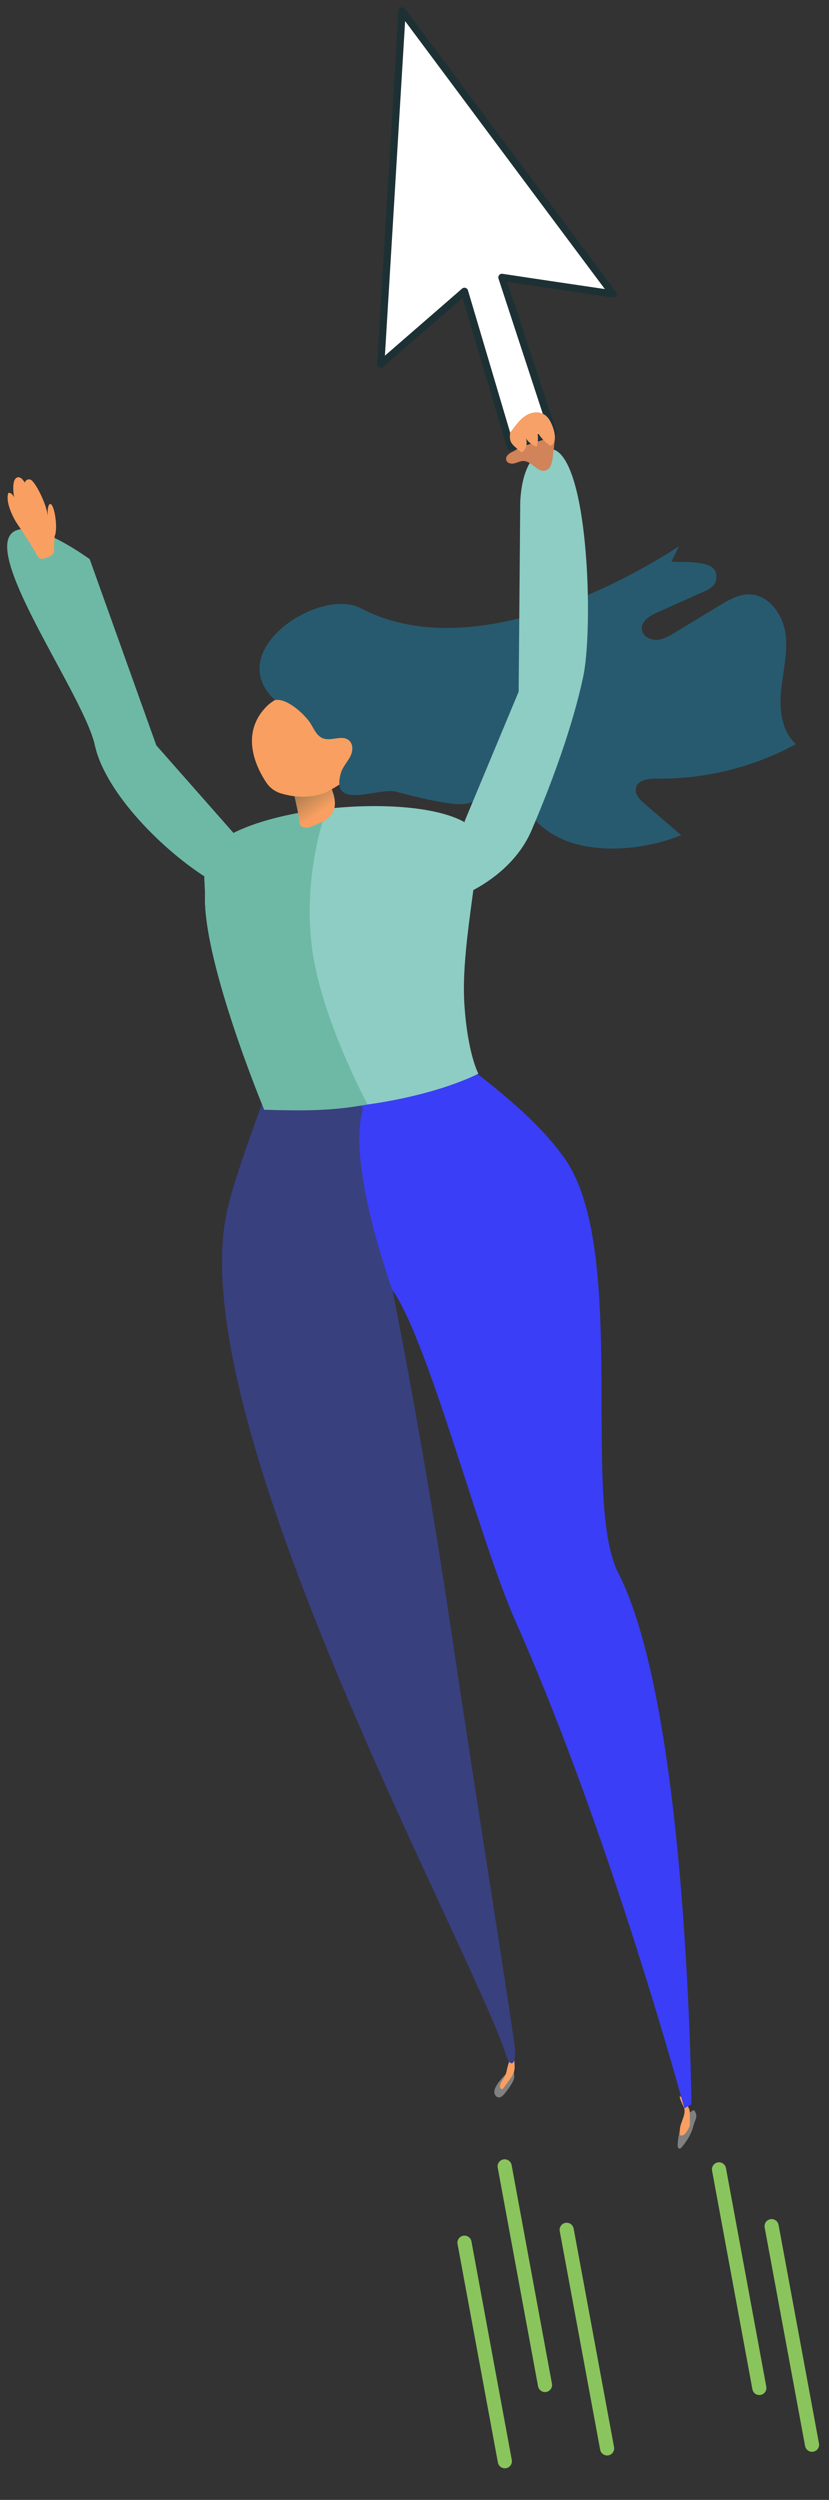 <?xml version="1.0" encoding="UTF-8"?>
<svg xmlns="http://www.w3.org/2000/svg" xmlns:xlink="http://www.w3.org/1999/xlink" id="a" data-name="Calque 1" width="340" height="1025" viewBox="0 0 340 1025">
  <rect x="0" y="0" width="340" height="1025" fill="#333333" stroke="none"/>
  <defs>
    <linearGradient id="c" data-name="Dégradé sans nom 6" x1="-1618.689" y1="-3466.192" x2="-1597.307" y2="-3466.192" gradientTransform="translate(-3637.967 976.007) rotate(-124.661) scale(1 -1)" gradientUnits="userSpaceOnUse">
      <stop offset=".189" stop-color="#f89f61"></stop>
      <stop offset=".731" stop-color="#a67c4f"></stop>
    </linearGradient>
  </defs>
  <g id="b" data-name="superhero">
    <path d="M284.709,865.198c1.798,2.757.425,3.427-.38,6.618-.805,3.191-2.611,6.051-4.729,8.57-.248.295-.565.614-.949.576-.588-.059-.747-.837-.726-1.428.11-3.082.875-6.098,1.635-9.086.23-.904.474-1.835,1.046-2.572.482-.619,1.159-1.051,1.822-1.47.536-.339,1.072-.678,1.608-1.016l.672-.191Z" fill="gray" stroke-width="0"></path>
    <path d="M210.815,847.556c-.469,1.446.298,3.032.03,4.528-.119.665-.437,1.277-.771,1.864-.933,1.641-2.023,3.192-3.25,4.625-.613.716-1.401,1.461-2.341,1.385-.921-.075-1.613-.976-1.72-1.894-.107-.918.245-1.828.685-2.641.86-1.59,2.065-2.965,3.312-4.274.869-.912,2.004-1.876,3.232-1.593" fill="gray" stroke-width="0"></path>
    <path d="M282.912,868.07c.015,3.275.442,3.325-1.392,6.136-.289.443-.627.878-1.094,1.129-2.102,1.131-1.573-1.012-1.585-2.062-.032-2.839,2.921-6.579,1.584-9.332-4.749-9.774,2.358-.53,2.429,1.614.028.83.053,1.671.057,2.516Z" fill="#f89f61" stroke-width="0"></path>
    <path d="M207.938,848.42c.21-.984,2.298-9.375,2.985-3.348.604,5.3-.539,5.53-4.53,11.203-.631.897-2.419-.118-.453-3.177,1.588-2.472,1.671-3.141,1.998-4.678Z" fill="#f89f61" stroke-width="0"></path>
    <g>
      <path d="M109.483,446.249c-.073,2.428-13.516,35.427-16.756,52.375-16.693,87.305,100.626,299.849,114.84,343.988,1.918,5.954,4.481,3.597,3.431-4.062-3.086-22.52-15.295-97.926-26.06-170.406-11.61-78.167-24.046-139.352-24.046-139.352,15.143,21.799,35.417,101.873,50.688,136.278,38.935,87.72,69.101,199.377,69.101,199.377l2.882-1.662s-1.287-161.732-29.988-217.856c-15.55-30.407,4.579-133.376-22.454-170.64-14.387-19.832-38.543-35.74-41.77-39.29-14.394-.476-58.713,5.576-79.868,11.248Z" fill="#3a3ef6" stroke-width="0"></path>
      <path d="M210.998,838.551c-3.086-22.52-15.295-97.926-26.06-170.406-11.61-78.167-24.046-139.352-24.046-139.352,0,0-18.756-51.492-12.075-73.665l-3.644-12.455-35.69,3.576c-.073,2.428-13.516,35.427-16.757,52.375-16.693,87.305,100.626,299.849,114.84,343.988,1.918,5.954,4.481,3.597,3.431-4.062Z" fill="#39407e" stroke-width="0"></path>
    </g>
    <path d="M190.444,411.606c1.339,20.627,5.764,28.608,5.764,28.608,0,0-30.634,16.589-87.836,14.775,0,0-25-60.151-24.292-87.771.129-5.017-1.753-15.312,3.003-19.847,19.436-18.535,92.82-23.165,107.802-6.932,4.504,4.88-6.139,44.992-4.441,71.166Z" fill="#8dcdc4" stroke-width="0"></path>
    <path d="M123.563,374.197s-23.479-4.934-37.274-13.32c-19.19-11.666-43.109-35.789-47.389-55.316-4.89-22.315-54.398-88.999-28.506-88.69,9.632.115,26.395,12.394,26.395,12.394l27.314,76.337,40.188,45.594,19.273,23.001Z" fill="#6db9a5" stroke-width="0"></path>
    <path d="M150.75,452.832s-1.745.31-2.631.459c-12.804,2.153-23.605,2.211-39.747,1.699,0,0-25-60.151-24.292-87.771.129-5.017-1.753-15.312,3.003-19.847,7.823-7.46,24.384-12.668,42.36-15.169.784-.109,4.479-.403,4.479-.403,0,0-10.477,27.569-5.641,59.109,4.357,28.417,22.469,61.923,22.469,61.923Z" fill="#6db9a5" stroke-width="0"></path>
    <path d="M134.665,320.324c-.185-.386-.39-.783-.733-1.037-.309-.229-.698-.318-1.077-.387-4.62-.852-9.349.272-13.912,1.39.566-.139,3.255,12.604,3.449,13.751.453,2.691-.152,4.782,2.592,5.289,1.706.315,4.261-1.096,5.804-1.723,8.474-3.444,7.566-9.594,3.877-17.283Z" fill="url(#c)" stroke-width="0"></path>
    <path d="M109.255,320.908c1.393,2.082,3.442,3.613,5.836,4.351,3.898,1.201,10.457,2.411,17.372.141,4.145-1.36,13.186-8.903,20.025-9.958,11.334-1.749,12.896,2.618,19.558-1.248,12.113-7.029,18.017-1.026,31.412-1.196,25.539-.325,19.292-20.681,19.292-20.681,0,0-6.227,10.859-35.276-3.759-18.157-9.137-65.681-11.628-78.188,1.144-11.102,11.337-4.023,25.238-.031,31.206Z" fill="#f89f61" stroke-width="0"></path>
    <path d="M275.358,230.241c1.981-3.967,3.097-6.316,3.097-6.316,0,0-77.473,53.568-130.756,25.319-16.766-8.437-56.633,17.462-34.95,37.789,4.764-.891,11.562,5.318,14.141,8.889,1.832,2.537,2.797,6.074,6.07,6.962,3.02.818,6.62-1.181,9.377.161,2.546,1.239,2.593,4.545,1.412,6.935-1.179,2.386-3.223,4.457-3.938,6.974-4.47,15.736,15.287,5.737,22.642,7.672,8.84,2.325,21.837,5.561,27.587,5.033,7.995-.734,3.044-4.585,10.874-2.811,2.99.678,6.388-6.294,8.916-4.561,2.637,1.808,3.84,5.015,5.353,7.832,11.825,22.01,44.223,20.385,64.184,12.341-4.996-4.304-9.991-8.608-14.987-12.912-1.969-1.696-4.136-3.943-3.575-6.48.735-3.322,5.163-3.864,8.565-3.819,19.806.264,39.658-4.661,57.044-14.153-5.835-5.289-6.831-14.098-6.068-21.937.763-7.838,2.885-15.683,1.781-23.481-1.105-7.798-6.817-15.797-14.69-15.979-4.492-.104-8.611,2.304-12.452,4.633-6.076,3.684-12.151,7.367-18.227,11.051-2.35,1.425-4.837,2.892-7.583,2.984-2.747.091-5.765-1.742-5.954-4.484-.225-3.266,3.269-5.39,6.257-6.726,6.353-2.841,12.706-5.681,19.058-8.522,1.891-.846,3.934-1.835,4.808-3.714.508-1.091.541-2.347.395-3.542-.711-5.791-12.56-4.729-18.38-5.137Z" fill="#275a6f" stroke-width="0"></path>
    <path d="M186.744,368.29s22.558-7.526,31.256-27.832c8.843-20.643,16.993-43.347,21.171-62.896,4.771-22.326,1.774-107.515-18.624-91.567-7.589,5.933-7.192,21.63-7.192,21.63l-.637,75.966-22.1,52.989-3.873,31.709Z" fill="#8dcdc4" stroke-width="0"></path>
    <path d="M18.073,228.948c-1.178.613-2.38-.259-2.993-1.438-1.532-2.946-5.185-8.532-8.532-13.529,0,0-4.572-7.354-3.158-11.832,0,0,1.178-.613,2.404,1.744,0,0-1.296-6.812,1.061-8.037,1.768-.919,3.3,2.027,3.3,2.027,0,0,.566-1.791,2.357-1.226,1.791.566,6.693,9.993,7.07,15.037,0,0-.377-5.044,1.108-5.067,1.791.566,3.135,10.347,1.697,13.34,0,0-.236,3.865-.212,5.35.33,2.074-2.027,3.3-4.101,3.63Z" fill="#f89f61" stroke-width="0"></path>
  </g>
  <path d="M335.891,1001.846l-16.578-89.622c-.291-1.573-1.803-2.615-3.376-2.322-1.574.291-2.614,1.803-2.322,3.376l16.578,89.622c.215,1.164,1.098,2.036,2.179,2.293.381.091.787.105,1.197.029,1.574-.291,2.614-1.803,2.322-3.376Z" fill="#8ac45d" stroke-width="0"></path>
  <path d="M251.842,1003.351l-16.578-89.622c-.291-1.573-1.803-2.615-3.376-2.322-1.574.291-2.614,1.803-2.322,3.376l16.578,89.622c.215,1.164,1.098,2.035,2.179,2.293.381.091.787.105,1.197.029,1.574-.291,2.614-1.803,2.322-3.376Z" fill="#8ac45d" stroke-width="0"></path>
  <path d="M314.284,978.58l-16.543-89.644c-.291-1.574-1.8-2.613-3.375-2.324-1.574.29-2.614,1.802-2.324,3.375l16.543,89.644c.215,1.164,1.098,2.036,2.18,2.294.381.091.786.105,1.196.03,1.574-.29,2.614-1.802,2.324-3.375Z" fill="#8ac45d" stroke-width="0"></path>
  <path d="M209.902,1008.616l-16.55-89.616c-.291-1.574-1.802-2.613-3.376-2.323-1.574.29-2.614,1.802-2.323,3.376l16.55,89.616c.215,1.164,1.098,2.036,2.18,2.294.381.091.787.105,1.196.03,1.574-.291,2.614-1.802,2.323-3.376Z" fill="#8ac45d" stroke-width="0"></path>
  <path d="M226.372,977.358l-16.543-89.644c-.291-1.574-1.8-2.613-3.375-2.324-1.574.29-2.614,1.802-2.324,3.375l16.543,89.644c.215,1.164,1.098,2.036,2.18,2.294.381.091.786.105,1.196.03,1.574-.29,2.614-1.802,2.324-3.375Z" fill="#8ac45d" stroke-width="0"></path>
  <path d="M220.633,173.55c-3.237-1.064-7.071,1.46-7.428,4.843-.271,1.729.369,3.843-.684,5.241-.757,1.062-2.13,1.402-3.168,2.038s-2.11,1.718-1.715,2.961c.34,1.373,2.069,1.644,3.256,1.379,1.373-.34,2.596-1.051,3.804-1.001,3.493.097,5.891,4.953,9.118,3.862,2.115-.641,2.587-3.206,2.893-5.38.141-1.784.468-3.643.608-5.426.216-1.598.357-3.382-.244-4.866-.601-1.483-2.204-2.777-3.762-2.362" fill="#d18359" stroke-width="0"></path>
  <path d="M164.903,4.479c28.853,38.752,57.328,76.978,86.537,116.055-15.531-2.295-30.158-4.442-45.573-6.789,7.151,21.768,13.915,42.528,20.888,63.75-5.778,1.853-11.325,3.601-17.419,5.528-6.343-21.368-12.581-42.505-18.85-63.559-11.279,9.85-22.495,19.533-34.331,29.844,2.927-48.56,5.821-96.269,8.748-144.83" fill="#fff" stroke-width="0"></path>
  <path d="M164.903,4.479c28.853,38.752,57.328,76.978,86.537,116.055-15.531-2.295-30.158-4.442-45.573-6.789,7.151,21.768,13.915,42.528,20.888,63.75-5.778,1.853-11.325,3.601-17.419,5.528-6.343-21.368-12.581-42.505-18.85-63.559-11.279,9.85-22.495,19.533-34.331,29.844,2.927-48.56,5.821-96.269,8.748-144.83h0Z" fill="none" stroke="#1d3135" stroke-linecap="round" stroke-linejoin="round" stroke-width="3"></path>
  <path d="M209.274,177.282c-.719,4.554,1.108,5.105,4.532,8.163,1.959-.7,2.448-3.298,2.068-5.127-.475-2.055-1.56-3.983-1.49-6.004-.556,3.688,2.095,7.738,5.749,8.84,1.037-3.494.407-7.474-1.477-10.656.886,4.27,3.506,7.935,7.028,10.288,2.409-.891,2.13-4.357,1.304-6.926s-2.038-5.107-4.377-6.237-5.228-.432-7.286.973c-2.057,1.406-3.668,3.55-5.278,5.695l-.773.992h0Z" fill="#f7a067" stroke-width="0"></path>
</svg>
